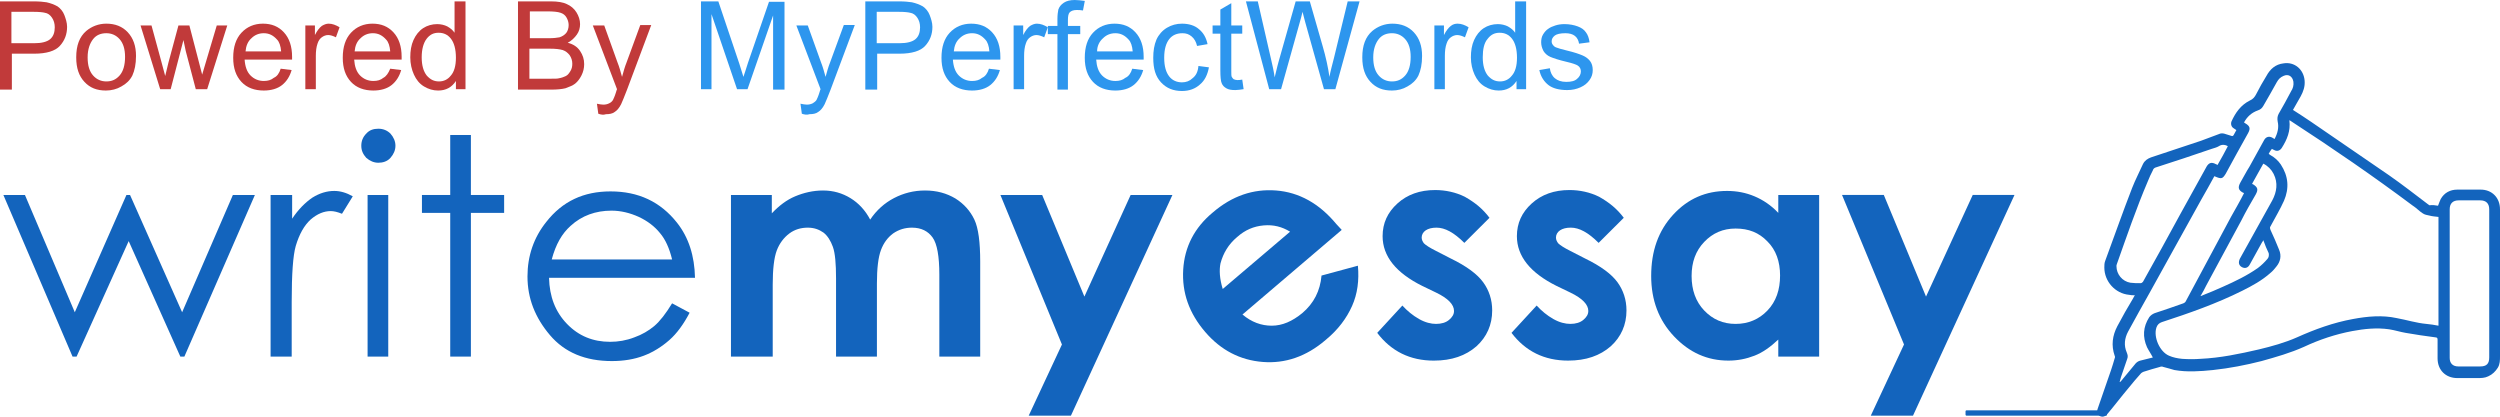 <svg width="264" height="44" viewBox="0 0 264 44" fill="none" xmlns="http://www.w3.org/2000/svg">
<path d="M207.561 43.802V43.424C207.561 43.376 207.608 43.329 207.656 43.329H222.405C222.453 43.329 222.5 43.376 222.5 43.424V43.802C222.5 43.849 222.453 43.896 222.405 43.896H207.656C207.608 43.896 207.561 43.849 207.561 43.802Z" fill="#1364BD"/>
<path d="M0.357 20.59H2.634L7.898 32.975L13.352 20.59H13.732L19.233 32.975L24.592 20.59H26.916L19.47 37.656H19.043L13.589 25.459L8.088 37.656H7.661L0.357 20.59Z" fill="#1364BD"/>
<path d="M28.621 20.589H30.85V23.094C31.514 22.102 32.225 21.392 32.984 20.872C33.743 20.4 34.502 20.163 35.308 20.163C35.925 20.163 36.589 20.352 37.253 20.731L36.114 22.574C35.64 22.385 35.261 22.291 34.929 22.291C34.217 22.291 33.506 22.574 32.795 23.189C32.131 23.803 31.609 24.702 31.23 25.978C30.945 26.971 30.803 28.909 30.803 31.887V37.655H28.574V20.589H28.621Z" fill="#1364BD"/>
<path d="M39.956 13.593C40.477 13.593 40.904 13.782 41.236 14.113C41.568 14.491 41.758 14.917 41.758 15.389C41.758 15.862 41.568 16.288 41.236 16.666C40.904 17.044 40.43 17.186 39.956 17.186C39.481 17.186 39.054 16.997 38.675 16.666C38.343 16.288 38.153 15.909 38.153 15.389C38.153 14.869 38.343 14.444 38.675 14.113C39.007 13.735 39.434 13.593 39.956 13.593ZM38.817 20.59H40.999V37.656H38.817V20.59Z" fill="#1364BD"/>
<path d="M47.544 14.255H49.726V20.59H53.236V22.481H49.726V37.656H47.544V22.481H44.557V20.59H47.544V14.255Z" fill="#1364BD"/>
<path d="M70.973 32.031L72.823 33.023C72.206 34.205 71.495 35.198 70.688 35.907C69.882 36.616 68.981 37.184 67.985 37.562C66.989 37.94 65.851 38.129 64.618 38.129C61.82 38.129 59.638 37.231 58.073 35.387C56.508 33.544 55.702 31.511 55.702 29.194C55.702 27.02 56.366 25.081 57.694 23.427C59.401 21.252 61.63 20.212 64.475 20.212C67.416 20.212 69.74 21.299 71.495 23.521C72.728 25.081 73.344 27.02 73.392 29.336H57.978C58.026 31.322 58.642 32.929 59.875 34.205C61.108 35.482 62.626 36.096 64.428 36.096C65.282 36.096 66.135 35.955 66.989 35.624C67.795 35.34 68.507 34.914 69.076 34.442C69.692 33.922 70.309 33.118 70.973 32.031ZM70.973 27.398C70.688 26.216 70.261 25.27 69.692 24.609C69.123 23.9 68.365 23.332 67.463 22.907C66.515 22.481 65.566 22.245 64.57 22.245C62.91 22.245 61.44 22.765 60.255 23.852C59.353 24.656 58.69 25.791 58.263 27.398H70.973Z" fill="#1364BD"/>
<path d="M77.189 20.589H81.504V22.527C82.263 21.724 83.069 21.109 83.97 20.731C84.871 20.353 85.868 20.116 86.911 20.116C88.002 20.116 88.95 20.4 89.804 20.92C90.657 21.44 91.369 22.197 91.891 23.189C92.555 22.197 93.408 21.44 94.404 20.92C95.4 20.4 96.491 20.116 97.677 20.116C98.91 20.116 99.953 20.4 100.902 20.967C101.803 21.535 102.467 22.291 102.893 23.189C103.32 24.087 103.51 25.6 103.51 27.633V37.655H99.194V29.004C99.194 27.066 98.957 25.742 98.483 25.08C98.009 24.418 97.297 24.04 96.301 24.04C95.59 24.04 94.926 24.229 94.309 24.655C93.74 25.08 93.313 25.648 93.029 26.404C92.744 27.16 92.602 28.342 92.602 29.95V37.655H88.286V29.382C88.286 27.869 88.191 26.735 87.954 26.073C87.717 25.411 87.385 24.891 86.958 24.56C86.484 24.229 85.962 24.04 85.298 24.04C84.587 24.04 83.923 24.229 83.354 24.655C82.785 25.08 82.311 25.695 82.026 26.451C81.741 27.208 81.599 28.437 81.599 30.044V37.655H77.189V20.589Z" fill="#1364BD"/>
<path d="M105.643 20.59H110.053L114.512 31.321L119.396 20.59H123.807L113.089 43.896H108.631L112.14 36.38L105.643 20.59Z" fill="#1364BD"/>
<path d="M157.29 23L154.635 25.648C153.544 24.56 152.595 24.04 151.694 24.04C151.22 24.04 150.84 24.135 150.556 24.324C150.271 24.513 150.129 24.797 150.129 25.08C150.129 25.317 150.224 25.506 150.366 25.695C150.556 25.884 150.983 26.168 151.647 26.498L153.212 27.302C154.872 28.106 156.01 28.957 156.626 29.808C157.243 30.659 157.575 31.651 157.575 32.786C157.575 34.299 157.006 35.575 155.915 36.568C154.777 37.561 153.307 38.081 151.41 38.081C148.896 38.081 146.904 37.088 145.434 35.15L148.09 32.266C148.611 32.833 149.181 33.306 149.844 33.684C150.508 34.062 151.125 34.204 151.647 34.204C152.216 34.204 152.69 34.062 153.022 33.779C153.354 33.495 153.544 33.211 153.544 32.833C153.544 32.171 152.927 31.509 151.647 30.895L150.176 30.186C147.426 28.815 146.003 27.066 146.003 24.938C146.003 23.567 146.525 22.433 147.568 21.487C148.611 20.542 149.939 20.069 151.552 20.069C152.643 20.069 153.733 20.305 154.682 20.778C155.773 21.393 156.579 22.055 157.29 23Z" fill="#1364BD"/>
<path d="M171.471 22.999L168.815 25.647C167.725 24.559 166.776 24.039 165.875 24.039C165.401 24.039 165.021 24.134 164.737 24.323C164.452 24.512 164.31 24.796 164.31 25.079C164.31 25.316 164.405 25.505 164.547 25.694C164.737 25.883 165.164 26.167 165.828 26.498L167.393 27.301C169.053 28.105 170.191 28.956 170.807 29.807C171.424 30.658 171.756 31.651 171.756 32.785C171.756 34.298 171.187 35.574 170.096 36.567C168.958 37.56 167.487 38.08 165.59 38.08C163.077 38.08 161.085 37.087 159.615 35.149L162.271 32.265C162.792 32.832 163.361 33.305 164.025 33.683C164.689 34.062 165.306 34.203 165.828 34.203C166.397 34.203 166.871 34.062 167.203 33.778C167.535 33.494 167.725 33.211 167.725 32.832C167.725 32.171 167.108 31.509 165.828 30.894L164.357 30.185C161.607 28.814 160.184 27.065 160.184 24.938C160.184 23.567 160.706 22.432 161.749 21.487C162.792 20.541 164.12 20.068 165.733 20.068C166.824 20.068 167.914 20.305 168.863 20.777C169.954 21.392 170.76 22.054 171.471 22.999Z" fill="#1364BD"/>
<path d="M187.787 20.589H192.102V37.655H187.787V35.858C186.933 36.662 186.127 37.229 185.273 37.56C184.419 37.891 183.518 38.08 182.522 38.08C180.293 38.08 178.396 37.229 176.784 35.527C175.171 33.825 174.365 31.698 174.365 29.145C174.365 26.498 175.124 24.37 176.689 22.669C178.254 20.967 180.151 20.163 182.38 20.163C183.423 20.163 184.372 20.352 185.273 20.73C186.174 21.109 187.028 21.676 187.787 22.48V20.589ZM183.281 24.134C181.953 24.134 180.862 24.607 179.961 25.552C179.06 26.498 178.633 27.68 178.633 29.145C178.633 30.611 179.06 31.84 179.961 32.785C180.862 33.731 181.953 34.204 183.281 34.204C184.609 34.204 185.747 33.731 186.648 32.785C187.549 31.84 187.976 30.611 187.976 29.098C187.976 27.632 187.549 26.403 186.648 25.505C185.747 24.56 184.656 24.134 183.281 24.134Z" fill="#1364BD"/>
<path d="M194.519 20.588H198.93L203.388 31.319L208.32 20.588H212.731L202.013 43.894H197.555L201.064 36.377L194.519 20.588Z" fill="#1364BD"/>
<path d="M141.687 24.277L131.206 33.212C132.155 34.015 133.198 34.393 134.289 34.393C135.427 34.393 136.471 33.921 137.514 33.07C138.747 32.03 139.411 30.706 139.553 29.099L143.395 28.058C143.537 29.619 143.347 31.037 142.778 32.313C142.209 33.59 141.308 34.819 139.98 35.906C137.941 37.655 135.712 38.412 133.34 38.222C130.969 38.033 128.93 36.993 127.27 35.055C125.563 33.07 124.804 30.895 124.946 28.484C125.088 26.073 126.132 24.04 128.076 22.433C130.115 20.684 132.344 19.927 134.763 20.116C137.182 20.305 139.316 21.487 141.118 23.662L141.687 24.277ZM136.233 24.466C135.38 23.946 134.479 23.709 133.435 23.804C132.392 23.898 131.491 24.277 130.637 25.033C129.736 25.789 129.167 26.735 128.882 27.822C128.74 28.531 128.788 29.43 129.12 30.517L136.233 24.466Z" fill="#1364BD"/>
<path d="M257.455 21.725C257.55 21.488 257.645 21.205 257.74 21.016C258.119 20.354 258.736 20.023 259.495 20.023C260.301 20.023 261.154 20.023 261.961 20.023C263.146 20.023 264 20.874 264 22.103C264 27.256 264 32.456 264 37.609C264 38.035 264 38.46 263.763 38.838C263.526 39.216 263.194 39.547 262.767 39.736C262.388 39.925 262.008 39.925 261.581 39.925C260.87 39.925 260.206 39.925 259.495 39.925C258.262 39.925 257.408 39.075 257.408 37.845C257.408 37.184 257.408 36.522 257.408 35.86C257.408 35.718 257.36 35.623 257.171 35.623C256.127 35.482 255.084 35.34 254.041 35.151C253.471 35.056 252.902 34.867 252.286 34.773C250.958 34.584 249.677 34.725 248.397 34.962C246.642 35.293 244.935 35.86 243.322 36.616C241.852 37.278 240.334 37.704 238.817 38.129C237.157 38.554 235.45 38.885 233.695 39.075C232.319 39.216 230.944 39.311 229.616 39.075C229.237 38.98 228.857 38.838 228.43 38.744C228.336 38.696 228.193 38.696 228.098 38.744C227.529 38.885 226.96 39.075 226.344 39.264C226.249 39.311 226.154 39.358 226.107 39.405C225.632 39.925 225.205 40.446 224.779 40.965C224.02 41.864 223.308 42.809 222.55 43.707C222.407 43.897 222.17 44.038 221.933 43.991C221.554 43.944 221.364 43.566 221.506 43.187C221.838 42.242 222.17 41.249 222.502 40.304C222.787 39.5 223.071 38.696 223.308 37.845C223.356 37.751 223.356 37.656 223.308 37.562C222.929 36.474 223.071 35.434 223.593 34.442C224.115 33.449 224.684 32.456 225.253 31.511C225.3 31.416 225.348 31.322 225.443 31.18C225.205 31.18 225.016 31.18 224.826 31.132C223.356 30.991 222.218 29.714 222.218 28.249C222.218 28.012 222.218 27.776 222.312 27.54C223.261 24.987 224.162 22.387 225.158 19.834C225.49 18.983 225.917 18.179 226.296 17.328C226.486 16.95 226.771 16.761 227.15 16.619C228.905 16.052 230.659 15.437 232.414 14.87C233.031 14.634 233.695 14.397 234.311 14.161C234.501 14.066 234.691 14.066 234.88 14.114C235.118 14.208 235.402 14.255 235.639 14.35C235.734 14.397 235.829 14.35 235.876 14.255C235.971 14.066 236.066 13.925 236.161 13.736C236.066 13.688 235.971 13.594 235.876 13.546C235.639 13.405 235.544 13.121 235.639 12.837C236.066 11.892 236.635 11.088 237.584 10.615C237.916 10.473 238.105 10.237 238.248 9.954C238.58 9.292 238.959 8.63 239.338 8.015C239.718 7.306 240.287 6.786 241.141 6.692C242.279 6.502 243.275 7.306 243.37 8.535C243.417 9.15 243.227 9.67 242.943 10.19C242.658 10.663 242.421 11.135 242.137 11.608C242.801 12.034 243.465 12.459 244.081 12.884C246.832 14.775 249.535 16.619 252.286 18.51C253.709 19.503 255.037 20.543 256.412 21.583C256.459 21.63 256.507 21.63 256.554 21.678C256.886 21.63 257.171 21.678 257.455 21.725ZM239.576 16.241C239.576 16.288 239.623 16.288 239.576 16.241C239.67 16.336 239.718 16.336 239.765 16.383C240.192 16.619 240.572 16.95 240.856 17.376C241.662 18.605 241.757 19.881 241.188 21.205C240.761 22.15 240.24 23.001 239.765 23.899C239.67 24.041 239.718 24.136 239.765 24.278C240.097 24.987 240.382 25.649 240.666 26.358C240.951 27.02 240.809 27.634 240.382 28.154C240.192 28.39 240.002 28.627 239.765 28.816C238.864 29.62 237.821 30.187 236.777 30.707C234.027 32.078 231.181 33.071 228.288 34.016C228.004 34.111 227.814 34.3 227.719 34.584C227.387 35.576 228.051 37.136 229.047 37.562C229.474 37.751 229.948 37.845 230.422 37.893C231.086 37.94 231.75 37.94 232.367 37.893C234.454 37.798 236.493 37.373 238.532 36.9C239.908 36.569 241.283 36.191 242.563 35.623C244.461 34.773 246.405 34.063 248.492 33.685C250.009 33.402 251.574 33.26 253.092 33.591C254.135 33.78 255.179 34.111 256.222 34.205C256.649 34.252 257.076 34.3 257.503 34.394C257.503 30.565 257.503 26.736 257.503 22.907C257.171 22.859 256.886 22.859 256.554 22.765C256.317 22.718 256.032 22.67 255.843 22.529C255.463 22.292 255.179 21.961 254.799 21.725C250.626 18.605 246.358 15.674 241.994 12.837C241.947 12.79 241.852 12.743 241.757 12.695C241.899 13.83 241.52 14.728 240.951 15.626C240.761 15.91 240.477 16.005 240.192 15.863C240.097 15.816 240.002 15.768 239.908 15.721C239.765 15.91 239.67 16.052 239.576 16.241ZM233.837 18.605C233.363 19.456 232.936 20.259 232.462 21.063C230.612 24.372 228.81 27.681 226.96 30.991C226.201 32.314 225.49 33.638 224.731 35.009C224.352 35.718 224.257 36.474 224.589 37.231C224.684 37.467 224.731 37.656 224.636 37.893C224.399 38.554 224.21 39.169 223.972 39.831C223.925 40.02 223.878 40.162 223.83 40.351C223.878 40.351 223.925 40.304 223.972 40.256C224.494 39.642 225.016 38.98 225.537 38.365C225.68 38.224 225.822 38.129 226.012 38.082C226.439 37.987 226.913 37.845 227.34 37.751C227.15 37.373 226.913 37.042 226.723 36.663C226.249 35.576 226.296 34.536 226.96 33.496C227.103 33.307 227.292 33.165 227.529 33.071C228.525 32.74 229.521 32.409 230.565 32.031C230.659 31.983 230.754 31.936 230.802 31.842C231.039 31.416 231.276 30.943 231.513 30.518C232.889 27.965 234.216 25.459 235.592 22.907C236.066 22.056 236.54 21.252 236.967 20.401C236.92 20.354 236.92 20.354 236.872 20.354C236.351 20.07 236.303 19.787 236.588 19.267C236.92 18.699 237.204 18.132 237.536 17.612C238.058 16.666 238.58 15.721 239.101 14.775C239.291 14.445 239.623 14.35 239.955 14.539C240.05 14.586 240.097 14.634 240.192 14.681C240.524 14.066 240.666 13.452 240.524 12.837C240.477 12.554 240.477 12.317 240.619 12.034C241.093 11.23 241.52 10.426 241.947 9.623C242.137 9.339 242.231 9.008 242.184 8.63C242.089 8.063 241.662 7.779 241.141 8.015C240.809 8.157 240.619 8.346 240.429 8.677C239.955 9.528 239.481 10.379 239.006 11.183C238.864 11.419 238.722 11.561 238.437 11.655C237.773 11.892 237.299 12.317 236.967 12.932C237.015 12.979 237.062 12.979 237.109 13.026C237.584 13.31 237.679 13.546 237.394 14.066C236.588 15.485 235.829 16.903 235.023 18.368C234.691 18.888 234.596 18.936 233.837 18.605ZM262.862 29.951C262.862 27.351 262.862 24.75 262.862 22.103C262.862 21.488 262.53 21.157 261.913 21.157C261.155 21.157 260.396 21.157 259.637 21.157C259.02 21.157 258.688 21.488 258.688 22.103C258.688 27.351 258.688 32.551 258.688 37.798C258.688 38.365 259.02 38.696 259.589 38.696C260.348 38.696 261.155 38.696 261.913 38.696C262.577 38.696 262.862 38.413 262.862 37.751C262.862 35.151 262.862 32.551 262.862 29.951ZM234.169 17.423C234.548 16.761 234.928 16.099 235.26 15.437C234.928 15.248 234.596 15.248 234.311 15.437C234.074 15.579 233.837 15.626 233.552 15.721C231.608 16.383 229.664 17.045 227.719 17.659C227.529 17.706 227.387 17.801 227.34 17.99C227.15 18.368 226.96 18.747 226.818 19.125C225.585 22.009 224.589 24.939 223.546 27.87C223.498 27.965 223.498 28.06 223.498 28.107C223.498 28.958 224.115 29.714 224.968 29.856C225.3 29.903 225.68 29.903 226.012 29.903C226.154 29.903 226.201 29.856 226.296 29.762C227.624 27.398 228.952 24.987 230.233 22.623C231.181 20.921 232.082 19.267 233.031 17.565C233.268 17.186 233.552 17.092 233.979 17.328C234.027 17.328 234.074 17.376 234.169 17.423ZM239.006 25.365C238.959 25.459 238.912 25.554 238.864 25.601C238.437 26.358 238.011 27.161 237.584 27.918C237.394 28.296 237.062 28.39 236.73 28.201C236.398 28.012 236.351 27.681 236.54 27.303C237.679 25.27 238.817 23.19 239.955 21.157C240.429 20.259 240.572 19.314 240.097 18.368C239.86 17.896 239.481 17.517 239.006 17.281C238.627 17.99 238.2 18.699 237.821 19.408C237.868 19.456 237.868 19.456 237.916 19.456C238.437 19.787 238.485 20.023 238.2 20.543C237.679 21.441 237.157 22.339 236.683 23.285C235.45 25.554 234.216 27.87 232.983 30.14C232.794 30.518 232.604 30.896 232.367 31.274C232.462 31.227 232.557 31.227 232.604 31.18C233.315 30.896 234.027 30.612 234.738 30.282C236.019 29.714 237.299 29.1 238.437 28.296C238.817 28.012 239.149 27.681 239.433 27.351C239.576 27.209 239.623 26.972 239.576 26.736C239.386 26.358 239.196 25.885 239.006 25.365Z" fill="#1364BD"/>
<path d="M0 9.416V0.145H3.518C4.145 0.145 4.627 0.193 4.916 0.241C5.349 0.337 5.735 0.481 6.072 0.673C6.361 0.865 6.651 1.201 6.795 1.586C6.94 1.97 7.084 2.402 7.084 2.835C7.084 3.603 6.843 4.276 6.313 4.852C5.831 5.381 4.916 5.669 3.614 5.669H1.253V9.464H0V9.416ZM1.205 4.564H3.614C4.386 4.564 4.964 4.42 5.301 4.132C5.639 3.844 5.783 3.411 5.783 2.883C5.783 2.498 5.687 2.162 5.494 1.874C5.301 1.586 5.06 1.394 4.723 1.345C4.53 1.297 4.145 1.249 3.566 1.249H1.205V4.564Z" fill="#C13A3A"/>
<path d="M8.049 6.053C8.049 4.804 8.387 3.891 9.11 3.267C9.688 2.786 10.411 2.498 11.23 2.498C12.146 2.498 12.917 2.786 13.495 3.411C14.073 4.035 14.363 4.852 14.363 5.909C14.363 6.773 14.218 7.446 13.977 7.974C13.736 8.455 13.351 8.839 12.82 9.127C12.338 9.416 11.76 9.56 11.182 9.56C10.218 9.56 9.495 9.271 8.917 8.647C8.338 8.022 8.049 7.206 8.049 6.053ZM9.254 6.053C9.254 6.918 9.447 7.542 9.832 7.974C10.218 8.407 10.7 8.599 11.23 8.599C11.808 8.599 12.242 8.407 12.628 7.974C13.013 7.542 13.206 6.87 13.206 6.005C13.206 5.188 13.013 4.564 12.628 4.131C12.242 3.699 11.76 3.507 11.23 3.507C10.652 3.507 10.17 3.699 9.832 4.131C9.495 4.564 9.254 5.188 9.254 6.053Z" fill="#C13A3A"/>
<path d="M16.915 9.416L14.842 2.69H15.999L17.059 6.582L17.445 8.023C17.445 7.975 17.589 7.494 17.782 6.63L18.842 2.69H19.999L21.011 6.582L21.348 7.879L21.734 6.582L22.89 2.69H23.999L21.878 9.416H20.674L19.613 5.381L19.372 4.228L18.023 9.416H16.915Z" fill="#C13A3A"/>
<path d="M29.64 7.254L30.796 7.398C30.603 8.071 30.266 8.599 29.784 8.983C29.302 9.368 28.628 9.56 27.856 9.56C26.892 9.56 26.073 9.271 25.495 8.647C24.917 8.022 24.627 7.206 24.627 6.101C24.627 4.948 24.917 4.083 25.495 3.459C26.073 2.834 26.844 2.498 27.76 2.498C28.676 2.498 29.398 2.786 29.977 3.411C30.555 4.035 30.844 4.9 30.844 6.005C30.844 6.053 30.844 6.197 30.844 6.293H25.832C25.881 7.014 26.073 7.59 26.459 7.974C26.844 8.359 27.326 8.551 27.856 8.551C28.29 8.551 28.628 8.455 28.917 8.215C29.254 8.071 29.495 7.734 29.64 7.254ZM25.929 5.428H29.688C29.64 4.852 29.495 4.42 29.254 4.179C28.868 3.747 28.435 3.507 27.856 3.507C27.326 3.507 26.892 3.699 26.555 4.035C26.17 4.372 25.977 4.852 25.929 5.428Z" fill="#C13A3A"/>
<path d="M32.244 9.416V2.69H33.256V3.699C33.497 3.219 33.738 2.93 33.979 2.738C34.22 2.594 34.461 2.498 34.702 2.498C35.087 2.498 35.473 2.642 35.858 2.882L35.473 3.939C35.184 3.795 34.895 3.699 34.654 3.699C34.413 3.699 34.172 3.795 33.979 3.939C33.786 4.083 33.642 4.275 33.545 4.564C33.401 4.948 33.352 5.428 33.352 5.909V9.416H32.244Z" fill="#C13A3A"/>
<path d="M41.208 7.254L42.365 7.398C42.172 8.071 41.835 8.599 41.353 8.983C40.871 9.368 40.196 9.56 39.425 9.56C38.461 9.56 37.642 9.271 37.063 8.647C36.485 8.022 36.196 7.206 36.196 6.101C36.196 4.948 36.485 4.083 37.063 3.459C37.642 2.834 38.413 2.498 39.329 2.498C40.244 2.498 40.967 2.786 41.545 3.411C42.124 4.035 42.413 4.9 42.413 6.005C42.413 6.053 42.413 6.197 42.413 6.293H37.401C37.449 7.014 37.642 7.59 38.027 7.974C38.413 8.359 38.895 8.551 39.425 8.551C39.859 8.551 40.196 8.455 40.485 8.215C40.774 8.071 41.015 7.734 41.208 7.254ZM37.449 5.428H41.208C41.16 4.852 41.015 4.42 40.774 4.179C40.389 3.747 39.955 3.507 39.377 3.507C38.847 3.507 38.413 3.699 38.076 4.035C37.69 4.372 37.497 4.852 37.449 5.428Z" fill="#C13A3A"/>
<path d="M48.145 9.416V8.551C47.712 9.224 47.085 9.56 46.266 9.56C45.736 9.56 45.254 9.416 44.772 9.128C44.29 8.84 43.953 8.407 43.712 7.879C43.471 7.35 43.326 6.726 43.326 6.053C43.326 5.381 43.423 4.756 43.663 4.228C43.904 3.699 44.242 3.267 44.676 2.979C45.109 2.691 45.639 2.546 46.17 2.546C46.555 2.546 46.941 2.643 47.23 2.787C47.567 2.979 47.808 3.171 48.001 3.459V0.145H49.157V9.416H48.145ZM44.531 6.053C44.531 6.918 44.724 7.542 45.061 7.975C45.447 8.407 45.832 8.599 46.362 8.599C46.844 8.599 47.278 8.407 47.615 7.975C47.953 7.591 48.145 6.966 48.145 6.101C48.145 5.189 47.953 4.516 47.615 4.084C47.278 3.651 46.844 3.459 46.314 3.459C45.784 3.459 45.398 3.651 45.061 4.084C44.724 4.516 44.531 5.189 44.531 6.053Z" fill="#C13A3A"/>
<path d="M54.7 9.416V0.145H58.17C58.893 0.145 59.471 0.241 59.857 0.433C60.291 0.625 60.628 0.913 60.869 1.297C61.11 1.682 61.255 2.114 61.255 2.546C61.255 2.931 61.158 3.315 60.917 3.651C60.676 3.988 60.387 4.276 59.953 4.516C60.532 4.66 60.965 4.948 61.255 5.381C61.544 5.813 61.688 6.245 61.688 6.774C61.688 7.206 61.592 7.591 61.399 7.975C61.206 8.359 60.965 8.647 60.725 8.84C60.484 9.032 60.098 9.176 59.712 9.32C59.327 9.416 58.797 9.464 58.218 9.464H54.7V9.416ZM55.905 4.036H57.929C58.459 4.036 58.845 3.988 59.086 3.94C59.375 3.844 59.616 3.699 59.809 3.459C59.953 3.267 60.05 2.979 60.05 2.643C60.05 2.354 59.953 2.066 59.809 1.826C59.664 1.586 59.471 1.442 59.182 1.345C58.893 1.249 58.459 1.201 57.785 1.201H55.953V4.036H55.905ZM55.905 8.311H58.218C58.604 8.311 58.893 8.311 59.038 8.263C59.327 8.215 59.568 8.119 59.761 8.023C59.953 7.927 60.098 7.735 60.243 7.494C60.387 7.254 60.435 7.014 60.435 6.726C60.435 6.39 60.339 6.101 60.146 5.813C59.953 5.573 59.712 5.381 59.423 5.285C59.086 5.189 58.652 5.141 58.074 5.141H55.905V8.311Z" fill="#C13A3A"/>
<path d="M63.181 12.011L63.036 10.954C63.278 11.002 63.518 11.05 63.711 11.05C63.952 11.05 64.145 11.002 64.338 10.906C64.531 10.81 64.627 10.714 64.723 10.57C64.772 10.474 64.916 10.186 65.061 9.705C65.061 9.657 65.109 9.561 65.157 9.417L62.603 2.692H63.808L65.205 6.583C65.398 7.063 65.543 7.592 65.687 8.12C65.832 7.592 65.976 7.063 66.169 6.583L67.615 2.644H68.772L66.217 9.465C65.928 10.186 65.735 10.714 65.591 11.002C65.398 11.387 65.157 11.675 64.916 11.819C64.675 12.011 64.338 12.059 64 12.059C63.711 12.155 63.47 12.107 63.181 12.011Z" fill="#C13A3A"/>
<path d="M74.024 9.416V0.145H75.856L78.072 6.726C78.265 7.35 78.41 7.783 78.506 8.119C78.603 7.783 78.795 7.302 78.988 6.63L81.205 0.193H82.844V9.464H81.639V1.634L78.94 9.416H77.831L75.133 1.49V9.416H74.024Z" fill="#2D96EE"/>
<path d="M84.674 12.009L84.53 10.952C84.771 11 85.012 11.048 85.205 11.048C85.446 11.048 85.638 11 85.831 10.904C85.976 10.808 86.12 10.712 86.217 10.568C86.265 10.472 86.409 10.184 86.554 9.703C86.554 9.655 86.602 9.559 86.65 9.415L84.096 2.69H85.301L86.699 6.581C86.891 7.061 87.036 7.59 87.18 8.118C87.325 7.59 87.47 7.061 87.662 6.581L89.108 2.642H90.265L87.711 9.463C87.421 10.184 87.229 10.712 87.084 11C86.891 11.385 86.65 11.673 86.409 11.817C86.168 12.009 85.831 12.057 85.494 12.057C85.205 12.153 84.964 12.105 84.674 12.009Z" fill="#2D96EE"/>
<path d="M91.377 9.416V0.145H94.895C95.522 0.145 96.004 0.193 96.293 0.241C96.727 0.337 97.112 0.481 97.45 0.673C97.739 0.865 98.028 1.201 98.172 1.586C98.317 1.97 98.462 2.402 98.462 2.835C98.462 3.603 98.221 4.276 97.691 4.852C97.209 5.381 96.293 5.669 94.992 5.669H92.63V9.464H91.377V9.416ZM92.582 4.564H94.992C95.763 4.564 96.341 4.42 96.678 4.132C97.016 3.844 97.16 3.411 97.16 2.883C97.16 2.498 97.064 2.162 96.871 1.874C96.678 1.586 96.438 1.394 96.1 1.345C95.907 1.297 95.522 1.249 94.944 1.249H92.582V4.564Z" fill="#2D96EE"/>
<path d="M104.433 7.255L105.589 7.399C105.397 8.072 105.059 8.6 104.577 8.984C104.095 9.369 103.421 9.561 102.65 9.561C101.686 9.561 100.866 9.272 100.288 8.648C99.71 8.023 99.421 7.207 99.421 6.102C99.421 4.949 99.71 4.084 100.288 3.46C100.866 2.835 101.638 2.499 102.553 2.499C103.469 2.499 104.192 2.787 104.77 3.412C105.348 4.036 105.638 4.901 105.638 6.006C105.638 6.054 105.638 6.198 105.638 6.294H100.625C100.674 7.015 100.866 7.591 101.252 7.975C101.638 8.36 102.119 8.552 102.65 8.552C103.083 8.552 103.421 8.456 103.71 8.216C104.047 8.072 104.288 7.735 104.433 7.255ZM100.722 5.429H104.481C104.433 4.853 104.288 4.421 104.047 4.18C103.662 3.748 103.228 3.508 102.65 3.508C102.119 3.508 101.686 3.7 101.348 4.036C100.963 4.373 100.77 4.853 100.722 5.429Z" fill="#2D96EE"/>
<path d="M107.037 9.417V2.691H108.049V3.7C108.29 3.22 108.531 2.931 108.772 2.739C109.013 2.595 109.253 2.499 109.494 2.499C109.88 2.499 110.266 2.643 110.651 2.883L110.266 3.94C109.976 3.796 109.687 3.7 109.446 3.7C109.205 3.7 108.964 3.796 108.772 3.94C108.579 4.084 108.434 4.276 108.338 4.565C108.193 4.949 108.145 5.429 108.145 5.91V9.417H107.037Z" fill="#2D96EE"/>
<path d="M111.664 9.416V3.603H110.652V2.738H111.664V2.018C111.664 1.585 111.712 1.249 111.76 1.009C111.857 0.721 112.049 0.48 112.339 0.288C112.628 0.096 113.013 0 113.495 0C113.833 0 114.17 0.048 114.555 0.096L114.363 1.105C114.122 1.057 113.881 1.057 113.688 1.057C113.351 1.057 113.11 1.153 112.965 1.297C112.821 1.441 112.772 1.729 112.772 2.114V2.738H114.074V3.603H112.772V9.464H111.664V9.416Z" fill="#2D96EE"/>
<path d="M119.565 7.255L120.722 7.399C120.529 8.072 120.192 8.6 119.71 8.984C119.228 9.369 118.553 9.561 117.782 9.561C116.818 9.561 115.999 9.272 115.42 8.648C114.842 8.023 114.553 7.207 114.553 6.102C114.553 4.949 114.842 4.084 115.42 3.46C115.999 2.835 116.77 2.499 117.686 2.499C118.601 2.499 119.324 2.787 119.902 3.412C120.481 4.036 120.77 4.901 120.77 6.006C120.77 6.054 120.77 6.198 120.77 6.294H115.758C115.806 7.015 115.999 7.591 116.384 7.975C116.77 8.36 117.252 8.552 117.782 8.552C118.216 8.552 118.553 8.456 118.842 8.216C119.179 8.072 119.42 7.735 119.565 7.255ZM115.854 5.429H119.613C119.565 4.853 119.42 4.421 119.18 4.18C118.794 3.748 118.36 3.508 117.782 3.508C117.252 3.508 116.818 3.7 116.481 4.036C116.095 4.373 115.854 4.853 115.854 5.429Z" fill="#2D96EE"/>
<path d="M126.554 6.967L127.663 7.111C127.518 7.879 127.229 8.504 126.699 8.936C126.217 9.369 125.59 9.609 124.819 9.609C123.904 9.609 123.181 9.321 122.602 8.696C122.024 8.072 121.783 7.255 121.783 6.102C121.783 5.381 121.88 4.757 122.121 4.18C122.362 3.652 122.747 3.22 123.229 2.931C123.711 2.643 124.241 2.499 124.819 2.499C125.542 2.499 126.169 2.691 126.602 3.075C127.084 3.46 127.374 3.988 127.518 4.661L126.41 4.853C126.313 4.421 126.121 4.084 125.831 3.844C125.542 3.604 125.253 3.508 124.868 3.508C124.289 3.508 123.807 3.7 123.47 4.132C123.133 4.565 122.94 5.189 122.94 6.102C122.94 7.015 123.133 7.639 123.47 8.072C123.807 8.504 124.289 8.696 124.819 8.696C125.253 8.696 125.639 8.552 125.928 8.264C126.313 7.975 126.506 7.543 126.554 6.967Z" fill="#2D96EE"/>
<path d="M131.182 8.406L131.326 9.415C130.989 9.463 130.7 9.511 130.459 9.511C130.025 9.511 129.736 9.463 129.495 9.319C129.254 9.175 129.11 9.031 129.013 8.791C128.917 8.599 128.869 8.118 128.869 7.446V3.555H128.049V2.69H128.869V1.008L130.025 0.336V2.69H131.182V3.555H130.025V7.494C130.025 7.83 130.025 8.022 130.073 8.118C130.122 8.214 130.17 8.262 130.266 8.358C130.363 8.406 130.507 8.454 130.652 8.454C130.796 8.454 130.941 8.454 131.182 8.406Z" fill="#2D96EE"/>
<path d="M134.028 9.416L131.57 0.145H132.823L134.221 6.245C134.366 6.87 134.51 7.494 134.606 8.167C134.847 7.158 134.992 6.582 135.04 6.438L136.823 0.145H138.317L139.667 4.852C140.004 6.005 140.245 7.11 140.39 8.119C140.486 7.542 140.679 6.87 140.872 6.101L142.317 0.145H143.57L141.016 9.416H139.811L137.835 2.354C137.691 1.778 137.594 1.394 137.546 1.249C137.45 1.682 137.353 2.018 137.257 2.354L135.281 9.416H134.028Z" fill="#2D96EE"/>
<path d="M143.858 6.054C143.858 4.805 144.195 3.892 144.918 3.268C145.496 2.787 146.219 2.499 147.038 2.499C147.954 2.499 148.725 2.787 149.303 3.412C149.882 4.036 150.171 4.853 150.171 5.91C150.171 6.774 150.026 7.447 149.785 7.975C149.544 8.456 149.159 8.84 148.629 9.128C148.147 9.417 147.569 9.561 146.99 9.561C146.026 9.561 145.303 9.272 144.725 8.648C144.147 8.023 143.858 7.207 143.858 6.054ZM145.014 6.054C145.014 6.919 145.207 7.543 145.593 7.975C145.978 8.408 146.46 8.6 146.99 8.6C147.569 8.6 148.002 8.408 148.388 7.975C148.773 7.543 148.966 6.871 148.966 6.006C148.966 5.189 148.773 4.565 148.388 4.132C148.002 3.7 147.52 3.508 146.99 3.508C146.412 3.508 145.93 3.7 145.593 4.132C145.255 4.565 145.014 5.189 145.014 6.054Z" fill="#2D96EE"/>
<path d="M151.47 9.417V2.691H152.482V3.7C152.723 3.22 152.964 2.931 153.205 2.739C153.446 2.547 153.687 2.499 153.928 2.499C154.313 2.499 154.699 2.643 155.084 2.883L154.699 3.94C154.41 3.796 154.121 3.7 153.88 3.7C153.639 3.7 153.398 3.796 153.205 3.94C153.012 4.084 152.868 4.276 152.771 4.565C152.627 4.949 152.578 5.429 152.578 5.91V9.417H151.47Z" fill="#2D96EE"/>
<path d="M160.145 9.416V8.551C159.712 9.224 159.085 9.56 158.266 9.56C157.736 9.56 157.254 9.416 156.772 9.128C156.29 8.84 155.953 8.407 155.712 7.879C155.471 7.35 155.326 6.726 155.326 6.053C155.326 5.381 155.423 4.756 155.664 4.228C155.904 3.699 156.242 3.267 156.676 2.979C157.109 2.691 157.639 2.546 158.17 2.546C158.555 2.546 158.941 2.643 159.23 2.787C159.567 2.979 159.808 3.171 160.001 3.459V0.145H161.158V9.416H160.145ZM156.579 6.053C156.579 6.918 156.772 7.542 157.109 7.975C157.495 8.407 157.88 8.599 158.411 8.599C158.892 8.599 159.326 8.407 159.664 7.975C160.001 7.591 160.194 6.966 160.194 6.101C160.194 5.189 160.001 4.516 159.664 4.084C159.326 3.651 158.892 3.459 158.362 3.459C157.832 3.459 157.447 3.651 157.109 4.084C156.724 4.516 156.579 5.189 156.579 6.053Z" fill="#2D96EE"/>
<path d="M162.554 7.398L163.663 7.206C163.711 7.638 163.904 8.022 164.193 8.262C164.482 8.503 164.867 8.647 165.398 8.647C165.928 8.647 166.313 8.551 166.554 8.311C166.795 8.118 166.94 7.83 166.94 7.542C166.94 7.302 166.843 7.062 166.602 6.917C166.458 6.821 166.072 6.677 165.446 6.533C164.626 6.341 164.048 6.149 163.711 6.005C163.373 5.861 163.133 5.62 162.988 5.38C162.843 5.092 162.747 4.804 162.747 4.467C162.747 4.179 162.795 3.891 162.94 3.651C163.084 3.411 163.277 3.17 163.518 3.026C163.711 2.882 163.952 2.786 164.241 2.69C164.53 2.594 164.867 2.546 165.205 2.546C165.735 2.546 166.217 2.642 166.602 2.786C166.988 2.93 167.277 3.122 167.47 3.411C167.663 3.651 167.807 4.035 167.855 4.467L166.747 4.612C166.699 4.275 166.554 3.987 166.313 3.795C166.072 3.603 165.735 3.507 165.301 3.507C164.771 3.507 164.386 3.603 164.193 3.747C163.952 3.939 163.855 4.131 163.855 4.371C163.855 4.515 163.904 4.66 164 4.756C164.096 4.9 164.241 4.996 164.434 5.044C164.53 5.092 164.867 5.188 165.446 5.332C166.265 5.524 166.795 5.716 167.133 5.861C167.47 6.005 167.711 6.197 167.904 6.437C168.096 6.677 168.193 7.013 168.193 7.398C168.193 7.782 168.096 8.118 167.855 8.455C167.614 8.791 167.325 9.031 166.892 9.223C166.458 9.415 166.024 9.511 165.494 9.511C164.626 9.511 163.952 9.319 163.518 8.983C163.084 8.647 162.699 8.118 162.554 7.398Z" fill="#2D96EE"/>
</svg>
